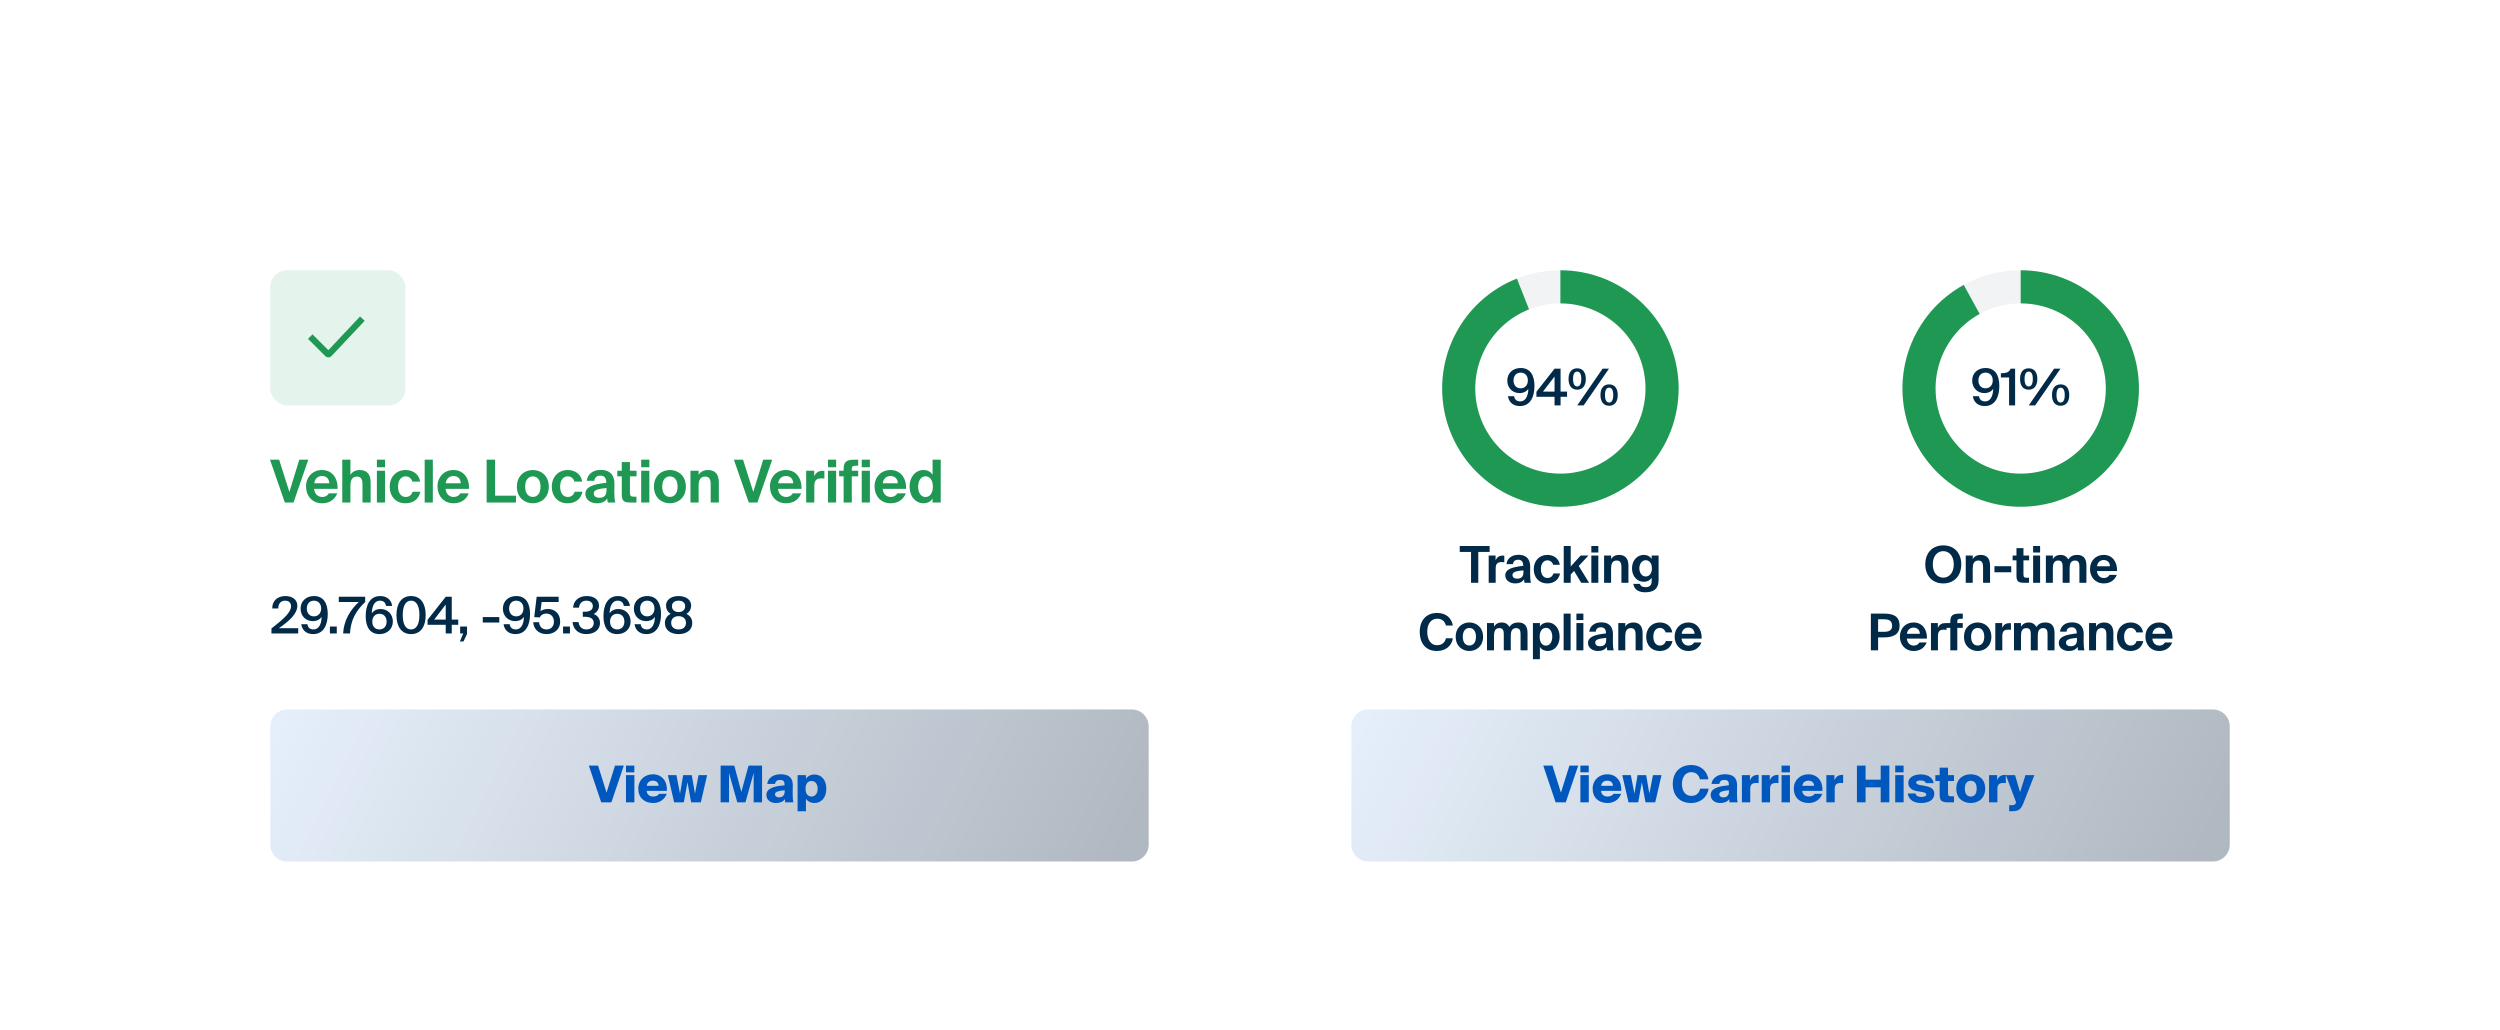 <?xml version="1.0" encoding="UTF-8"?> <svg xmlns="http://www.w3.org/2000/svg" width="592" height="244" viewBox="0 0 592 244" fill="none"><g filter="url(#filter0_d_6784_12139)"><path d="M48 52C48 45.373 53.373 40 60 40H276C282.627 40 288 45.373 288 52V200C288 206.627 282.627 212 276 212H60C53.373 212 48 206.627 48 200V52Z" fill="white"></path><rect x="64" y="56" width="32" height="32" rx="4" fill="#1F9854" fill-opacity="0.12"></rect><path d="M74 72.235L77.425 75.66C77.585 75.82 77.665 75.9 77.763 75.898C77.862 75.897 77.939 75.814 78.094 75.65L85.294 68" stroke="#1F9854" stroke-width="1.5" stroke-miterlimit="16" stroke-linecap="square"></path><path d="M63.93 100.85H66.1L68.522 108.494L70.874 100.85H73.002L69.502 111H67.458L63.93 100.85ZM79.945 107.766H74.386C74.499 109.054 75.367 109.684 76.29 109.684C76.892 109.684 77.481 109.474 77.873 108.816H79.861C79.454 109.936 78.362 111.182 76.305 111.182C73.882 111.182 72.469 109.376 72.469 107.206C72.469 104.966 74.022 103.3 76.249 103.3C78.573 103.3 80.014 105.106 79.945 107.766ZM76.234 104.714C75.507 104.714 74.569 105.162 74.415 106.436H77.984C77.942 105.162 77.046 104.714 76.234 104.714ZM82.981 100.85V104.462C83.415 103.692 84.227 103.3 85.165 103.3C86.971 103.3 87.769 104.392 87.769 106.254V111H85.837V106.674C85.837 105.708 85.627 104.854 84.535 104.854C83.261 104.854 82.981 105.89 82.981 107.08V111H81.049V100.85H82.981ZM89.249 103.468H91.181V111H89.249V103.468ZM89.249 100.85H91.181V102.642H89.249V100.85ZM96.063 103.3C97.645 103.3 99.213 104.182 99.479 106.044H97.631C97.477 105.316 96.805 104.798 96.063 104.798C95.055 104.798 94.257 105.652 94.257 107.22C94.257 108.802 95.013 109.684 96.077 109.684C96.749 109.684 97.435 109.334 97.701 108.438H99.549C99.101 110.496 97.547 111.182 95.979 111.182C93.725 111.182 92.283 109.53 92.283 107.248C92.283 104.952 93.809 103.3 96.063 103.3ZM102.495 100.85V111H100.563V100.85H102.495ZM111.073 107.766H105.515C105.627 109.054 106.495 109.684 107.419 109.684C108.021 109.684 108.609 109.474 109.001 108.816H110.989C110.583 109.936 109.491 111.182 107.433 111.182C105.011 111.182 103.597 109.376 103.597 107.206C103.597 104.966 105.151 103.3 107.377 103.3C109.701 103.3 111.143 105.106 111.073 107.766ZM107.363 104.714C106.635 104.714 105.697 105.162 105.543 106.436H109.113C109.071 105.162 108.175 104.714 107.363 104.714ZM117.239 100.85V109.376H122.181V111H115.237V100.85H117.239ZM126.179 104.812C125.115 104.812 124.359 105.666 124.359 107.248C124.359 108.83 125.115 109.67 126.179 109.67C127.243 109.67 127.999 108.83 127.999 107.248C127.999 105.666 127.243 104.812 126.179 104.812ZM126.179 111.182C124.275 111.182 122.399 109.88 122.399 107.248C122.399 104.602 124.275 103.3 126.179 103.3C128.083 103.3 129.959 104.602 129.959 107.248C129.959 109.88 128.083 111.182 126.179 111.182ZM134.447 103.3C136.029 103.3 137.597 104.182 137.863 106.044H136.015C135.861 105.316 135.189 104.798 134.447 104.798C133.439 104.798 132.641 105.652 132.641 107.22C132.641 108.802 133.397 109.684 134.461 109.684C135.133 109.684 135.819 109.334 136.085 108.438H137.933C137.485 110.496 135.931 111.182 134.363 111.182C132.109 111.182 130.667 109.53 130.667 107.248C130.667 104.952 132.193 103.3 134.447 103.3ZM143.624 108.116V107.556C141.454 107.78 140.6 108.032 140.6 108.872C140.6 109.418 141.02 109.866 141.902 109.866C143.12 109.866 143.624 109.222 143.624 108.116ZM143.792 110.062C143.246 110.846 142.462 111.182 141.328 111.182C139.886 111.182 138.612 110.342 138.612 108.97C138.612 107.192 140.6 106.66 143.568 106.324V106.198C143.568 105.036 142.938 104.63 142.154 104.63C141.412 104.63 140.796 105.008 140.754 105.848H138.948C139.102 104.364 140.306 103.272 142.252 103.272C144.03 103.272 145.5 104.056 145.5 106.59C145.5 106.814 145.472 107.836 145.472 108.508C145.472 109.698 145.542 110.37 145.696 111H143.918C143.862 110.762 143.834 110.44 143.792 110.062ZM147.235 103.468V101.424H149.167V103.468H150.735V104.798H149.167V108.69C149.167 109.46 149.433 109.614 150.119 109.614H150.707V111H149.293C147.557 111 147.235 110.468 147.235 108.97V104.798H146.171V103.468H147.235ZM151.833 103.468H153.765V111H151.833V103.468ZM151.833 100.85H153.765V102.642H151.833V100.85ZM158.633 104.812C157.569 104.812 156.813 105.666 156.813 107.248C156.813 108.83 157.569 109.67 158.633 109.67C159.697 109.67 160.453 108.83 160.453 107.248C160.453 105.666 159.697 104.812 158.633 104.812ZM158.633 111.182C156.729 111.182 154.853 109.88 154.853 107.248C154.853 104.602 156.729 103.3 158.633 103.3C160.537 103.3 162.413 104.602 162.413 107.248C162.413 109.88 160.537 111.182 158.633 111.182ZM165.434 103.468V104.462C165.868 103.692 166.68 103.3 167.618 103.3C169.424 103.3 170.222 104.392 170.222 106.254V111H168.29V106.674C168.29 105.708 168.08 104.854 166.988 104.854C165.714 104.854 165.434 105.89 165.434 107.08V111H163.502V103.468H165.434ZM173.782 100.85H175.952L178.374 108.494L180.726 100.85H182.854L179.354 111H177.31L173.782 100.85ZM189.797 107.766H184.239C184.351 109.054 185.219 109.684 186.143 109.684C186.745 109.684 187.333 109.474 187.725 108.816H189.713C189.307 109.936 188.215 111.182 186.157 111.182C183.735 111.182 182.321 109.376 182.321 107.206C182.321 104.966 183.875 103.3 186.101 103.3C188.425 103.3 189.867 105.106 189.797 107.766ZM186.087 104.714C185.359 104.714 184.421 105.162 184.267 106.436H187.837C187.795 105.162 186.899 104.714 186.087 104.714ZM195.213 103.51V105.33C194.933 105.288 194.695 105.288 194.415 105.288C193.463 105.288 192.833 105.638 192.833 107.052V111H190.901V103.468H192.805V104.784C193.239 103.846 193.911 103.482 194.793 103.482C194.919 103.482 195.087 103.496 195.213 103.51ZM196.066 103.468H197.998V111H196.066V103.468ZM196.066 100.85H197.998V102.642H196.066V100.85ZM199.772 103.468V103.048C199.772 101.144 200.668 100.85 202.558 100.85H203.216V102.278H202.838C201.886 102.278 201.704 102.39 201.704 103.104V103.468H203.216V104.798H201.704V111H199.772V104.798H198.708V103.468H199.772ZM204.058 103.468H205.99V111H204.058V103.468ZM204.058 100.85H205.99V102.642H204.058V100.85ZM214.568 107.766H209.01C209.122 109.054 209.99 109.684 210.914 109.684C211.516 109.684 212.104 109.474 212.496 108.816H214.484C214.078 109.936 212.986 111.182 210.928 111.182C208.506 111.182 207.092 109.376 207.092 107.206C207.092 104.966 208.646 103.3 210.872 103.3C213.196 103.3 214.638 105.106 214.568 107.766ZM210.858 104.714C210.13 104.714 209.192 105.162 209.038 106.436H212.608C212.566 105.162 211.67 104.714 210.858 104.714ZM222.765 111H220.833V110.048C220.343 110.888 219.447 111.182 218.663 111.182C216.871 111.182 215.387 109.642 215.387 107.234C215.387 104.868 216.843 103.3 218.663 103.3C219.615 103.3 220.427 103.72 220.833 104.434V100.85H222.765V111ZM219.139 109.698C220.203 109.698 220.903 108.788 220.903 107.234C220.903 105.722 220.203 104.784 219.139 104.784C218.131 104.784 217.417 105.778 217.417 107.248C217.417 108.718 218.131 109.698 219.139 109.698Z" fill="#1F9854"></path><path d="M67.576 133.144C69.184 133.144 70.408 133.96 70.408 135.448C70.408 137.248 68.68 138.928 66.052 140.752H70.612V142H64.276V140.824C67.18 138.568 68.92 137.008 68.92 135.568C68.92 134.716 68.38 134.236 67.516 134.236C66.688 134.236 65.896 134.728 65.896 136.084H64.468C64.432 134.332 65.668 133.144 67.576 133.144ZM76.05 136.096C76.05 134.932 75.33 134.236 74.358 134.236C73.35 134.236 72.654 134.932 72.654 136.096C72.654 137.248 73.35 137.956 74.346 137.956C75.306 137.956 76.05 137.236 76.05 136.096ZM74.262 141.052C75.45 141.052 76.122 139.864 76.158 138.088C75.774 138.652 75.078 139.084 74.07 139.084C72.474 139.084 71.178 137.932 71.178 136.108C71.178 134.38 72.474 133.144 74.346 133.144C76.602 133.144 77.61 134.848 77.61 137.392C77.61 139.9 76.686 142.156 74.142 142.156C72.318 142.156 71.478 140.968 71.346 139.816H72.798C72.894 140.668 73.482 141.052 74.262 141.052ZM79.75 142H78.118V140.368H79.75V142ZM80.221 134.56V133.3H86.473V134.56C84.253 136.684 83.065 138.796 82.873 142H81.253C81.409 138.928 82.933 136.42 84.961 134.56H80.221ZM88.154 139.204C88.154 140.356 88.85 141.052 89.846 141.052C90.842 141.052 91.55 140.356 91.55 139.204C91.55 138.052 90.854 137.344 89.858 137.344C88.862 137.344 88.154 138.052 88.154 139.204ZM89.942 134.236C88.754 134.236 88.082 135.436 88.046 137.212C88.43 136.648 89.126 136.216 90.134 136.216C91.73 136.216 93.026 137.368 93.026 139.18C93.026 140.908 91.73 142.156 89.858 142.156C87.602 142.156 86.594 140.452 86.594 137.908C86.594 135.4 87.506 133.144 90.05 133.144C91.886 133.144 92.726 134.332 92.858 135.484H91.406C91.31 134.632 90.722 134.236 89.942 134.236ZM97.336 141.052C98.596 141.052 99.316 139.852 99.316 137.644C99.316 135.436 98.596 134.236 97.336 134.236C96.088 134.236 95.368 135.436 95.368 137.644C95.368 139.852 96.088 141.052 97.336 141.052ZM97.336 142.156C95.032 142.156 93.88 140.32 93.88 137.644C93.88 134.992 95.032 133.144 97.336 133.144C99.664 133.144 100.804 134.992 100.804 137.644C100.804 140.32 99.664 142.156 97.336 142.156ZM105.547 135.16L102.811 138.724H105.547V135.16ZM108.511 138.724V139.96H106.975V142H105.547V139.96H101.251V138.772L105.559 133.3H106.975V138.724H108.511ZM108.96 142V140.368H110.592V142.12L109.752 143.896H108.9L109.692 142H108.96ZM118.232 139.408H114.32V138.124H118.232V139.408ZM123.955 136.096C123.955 134.932 123.235 134.236 122.263 134.236C121.255 134.236 120.559 134.932 120.559 136.096C120.559 137.248 121.255 137.956 122.251 137.956C123.211 137.956 123.955 137.236 123.955 136.096ZM122.167 141.052C123.355 141.052 124.027 139.864 124.063 138.088C123.679 138.652 122.983 139.084 121.975 139.084C120.379 139.084 119.083 137.932 119.083 136.108C119.083 134.38 120.379 133.144 122.251 133.144C124.507 133.144 125.515 134.848 125.515 137.392C125.515 139.9 124.591 142.156 122.047 142.156C120.223 142.156 119.383 140.968 119.251 139.816H120.703C120.799 140.668 121.387 141.052 122.167 141.052ZM129.455 141.052C130.415 141.052 131.171 140.368 131.171 139.204C131.171 137.908 130.283 137.296 129.419 137.296C128.603 137.296 128.027 137.692 127.847 138.208L126.503 138.136L127.079 133.3H132.287V134.56H128.255L127.979 136.744C128.399 136.408 128.999 136.204 129.779 136.204C131.267 136.204 132.647 137.224 132.647 139.18C132.647 141.124 131.159 142.156 129.431 142.156C127.415 142.156 126.359 140.836 126.263 139.336H127.643C127.775 140.344 128.303 141.052 129.455 141.052ZM134.964 142H133.332V140.368H134.964V142ZM138.835 141.052C139.843 141.052 140.599 140.5 140.599 139.552C140.599 138.436 139.723 138.052 138.427 138.052H138.007V136.864H138.367C139.711 136.864 140.383 136.42 140.383 135.52C140.383 134.644 139.675 134.236 138.871 134.236C137.815 134.236 137.227 134.872 137.095 135.892H135.703C135.835 134.236 137.035 133.144 138.955 133.144C140.407 133.144 141.847 133.804 141.847 135.436C141.847 136.3 141.343 137.02 140.575 137.392C141.619 137.776 142.075 138.628 142.075 139.516C142.075 141.292 140.551 142.156 138.811 142.156C136.807 142.156 135.691 140.836 135.595 139.3H136.987C137.119 140.26 137.707 141.052 138.835 141.052ZM144.458 139.204C144.458 140.356 145.154 141.052 146.15 141.052C147.146 141.052 147.854 140.356 147.854 139.204C147.854 138.052 147.158 137.344 146.162 137.344C145.166 137.344 144.458 138.052 144.458 139.204ZM146.246 134.236C145.058 134.236 144.386 135.436 144.35 137.212C144.734 136.648 145.43 136.216 146.438 136.216C148.034 136.216 149.33 137.368 149.33 139.18C149.33 140.908 148.034 142.156 146.162 142.156C143.906 142.156 142.898 140.452 142.898 137.908C142.898 135.4 143.81 133.144 146.354 133.144C148.19 133.144 149.03 134.332 149.162 135.484H147.71C147.614 134.632 147.026 134.236 146.246 134.236ZM154.972 136.096C154.972 134.932 154.252 134.236 153.28 134.236C152.272 134.236 151.576 134.932 151.576 136.096C151.576 137.248 152.272 137.956 153.268 137.956C154.228 137.956 154.972 137.236 154.972 136.096ZM153.184 141.052C154.372 141.052 155.044 139.864 155.08 138.088C154.696 138.652 154 139.084 152.992 139.084C151.396 139.084 150.1 137.932 150.1 136.108C150.1 134.38 151.396 133.144 153.268 133.144C155.524 133.144 156.532 134.848 156.532 137.392C156.532 139.9 155.608 142.156 153.064 142.156C151.24 142.156 150.4 140.968 150.268 139.816H151.72C151.816 140.668 152.404 141.052 153.184 141.052ZM160.688 133.144C162.5 133.144 163.664 134.08 163.664 135.376C163.664 136.132 163.352 136.888 162.548 137.356C163.568 137.884 163.928 138.712 163.928 139.528C163.928 141.244 162.512 142.156 160.688 142.156C158.864 142.156 157.448 141.244 157.448 139.528C157.448 138.724 157.808 137.872 158.828 137.356C158.06 136.924 157.712 136.132 157.712 135.376C157.712 134.08 158.864 133.144 160.688 133.144ZM160.688 137.908C159.62 137.908 158.936 138.508 158.936 139.48C158.936 140.476 159.62 141.052 160.688 141.052C161.756 141.052 162.44 140.476 162.44 139.48C162.44 138.508 161.756 137.908 160.688 137.908ZM162.248 135.556C162.248 134.728 161.648 134.236 160.688 134.236C159.74 134.236 159.116 134.728 159.116 135.556C159.116 136.384 159.74 136.936 160.688 136.936C161.648 136.936 162.248 136.384 162.248 135.556Z" fill="#012A49"></path><path d="M64 164C64 161.791 65.791 160 68 160H268C270.209 160 272 161.791 272 164V192C272 194.209 270.209 196 268 196H68C65.791 196 64 194.209 64 192V164Z" fill="#E6F0FC"></path><path d="M64 164C64 161.791 65.791 160 68 160H268C270.209 160 272 161.791 272 164V192C272 194.209 270.209 196 268 196H68C65.791 196 64 194.209 64 192V164Z" fill="url(#paint0_linear_6784_12139)" style="mix-blend-mode:overlay"></path><path d="M139.44 173.3H141.624L143.628 179.696L145.632 173.3H147.72L144.768 182H142.368L139.44 173.3ZM148.233 175.544H150.225V182H148.233V175.544ZM148.233 173.3H150.213V174.884H148.233V173.3ZM156.071 179.972H157.895C157.319 181.496 155.963 182.156 154.679 182.156C152.579 182.156 151.139 180.884 151.139 178.736C151.139 176.672 152.711 175.352 154.595 175.352C156.743 175.352 158.051 176.972 157.919 179.276H153.131C153.191 180.188 153.899 180.62 154.619 180.62C155.375 180.62 155.843 180.356 156.071 179.972ZM154.595 176.864C153.887 176.864 153.263 177.224 153.155 178.076H155.951C155.915 177.26 155.351 176.864 154.595 176.864ZM161.773 175.544H163.813L164.569 179.924L165.421 175.544H167.449L165.961 182H163.657L162.793 177.236L161.929 182H159.637L158.149 175.544H160.177L161.029 179.924L161.773 175.544ZM176.521 182H174.589L172.633 175.04V182H170.641V173.3H173.881L175.549 179.54L177.253 173.3H180.457V182H178.465V175.028L176.521 182ZM185.776 177.968V177.716C185.776 176.948 185.404 176.684 184.684 176.684C184.048 176.684 183.616 177.008 183.532 177.632H181.684C181.78 176.42 182.932 175.34 184.852 175.34C186.712 175.34 187.768 176.096 187.732 178.052L187.708 179.456V180.128C187.708 180.836 187.756 181.592 187.852 182H185.908L185.884 181.22C185.404 181.904 184.636 182.156 183.712 182.156C182.488 182.156 181.48 181.436 181.48 180.26C181.48 178.676 183.268 178.16 185.776 177.968ZM185.824 179.288V179.132C184.444 179.264 183.52 179.42 183.52 180.116C183.52 180.536 183.916 180.812 184.432 180.812C185.224 180.812 185.824 180.476 185.824 179.288ZM190.848 175.544V176.42C191.268 175.712 192.132 175.4 192.828 175.4C194.496 175.4 195.672 176.66 195.672 178.772C195.672 180.884 194.496 182.156 192.828 182.156C192.132 182.156 191.268 181.844 190.848 181.136V184.1H188.868V175.544H190.848ZM192.18 176.936C191.4 176.936 190.752 177.44 190.752 178.772C190.752 180.104 191.4 180.62 192.18 180.62C192.972 180.62 193.62 179.972 193.62 178.772C193.62 177.572 192.972 176.936 192.18 176.936Z" fill="#0058BF"></path></g><g filter="url(#filter1_d_6784_12139)"><path d="M304 52C304 45.373 309.373 40 316 40H532C538.627 40 544 45.373 544 52V200C544 206.627 538.627 212 532 212H316C309.373 212 304 206.627 304 200V52Z" fill="white"></path><path d="M397.5 84C397.5 99.464 384.964 112 369.5 112C354.036 112 341.5 99.464 341.5 84C341.5 68.536 354.036 56 369.5 56C384.964 56 397.5 68.536 397.5 84ZM349.34 84C349.34 95.134 358.366 104.16 369.5 104.16C380.634 104.16 389.66 95.134 389.66 84C389.66 72.866 380.634 63.84 369.5 63.84C358.366 63.84 349.34 72.866 349.34 84Z" fill="#F2F3F4"></path><path d="M369.5 56C376.47 56 383.189 58.599 388.344 63.29C393.499 67.981 396.72 74.426 397.376 81.365C398.032 88.304 396.076 95.238 391.891 100.812C387.706 106.385 381.593 110.198 374.747 111.504C367.9 112.81 360.813 111.516 354.87 107.874C348.927 104.232 344.556 98.505 342.612 91.812C340.667 85.119 341.289 77.941 344.355 71.682C347.422 65.422 352.712 60.532 359.193 57.966L362.079 65.256C357.413 67.103 353.604 70.624 351.396 75.131C349.188 79.637 348.74 84.805 350.14 89.624C351.541 94.444 354.688 98.567 358.966 101.189C363.245 103.811 368.348 104.743 373.278 103.803C378.207 102.863 382.609 100.118 385.622 96.105C388.635 92.091 390.043 87.099 389.571 82.103C389.098 77.107 386.78 72.466 383.068 69.089C379.356 65.712 374.518 63.84 369.5 63.84V56Z" fill="#1F9854"></path><path d="M361.8 82.096C361.8 80.932 361.08 80.236 360.108 80.236C359.1 80.236 358.404 80.932 358.404 82.096C358.404 83.248 359.1 83.956 360.096 83.956C361.056 83.956 361.8 83.236 361.8 82.096ZM360.012 87.052C361.2 87.052 361.872 85.864 361.908 84.088C361.524 84.652 360.828 85.084 359.82 85.084C358.224 85.084 356.928 83.932 356.928 82.108C356.928 80.38 358.224 79.144 360.096 79.144C362.352 79.144 363.36 80.848 363.36 83.392C363.36 85.9 362.436 88.156 359.892 88.156C358.068 88.156 357.228 86.968 357.096 85.816H358.548C358.644 86.668 359.232 87.052 360.012 87.052ZM368.117 81.16L365.381 84.724H368.117V81.16ZM371.081 84.724V85.96H369.545V88H368.117V85.96H363.821V84.772L368.129 79.3H369.545V84.724H371.081ZM373.482 84.28C372.126 84.28 371.43 83.272 371.43 81.736C371.43 80.188 372.126 79.216 373.482 79.216C374.826 79.216 375.522 80.2 375.522 81.736C375.522 83.272 374.826 84.28 373.482 84.28ZM373.482 83.512C374.094 83.512 374.454 82.936 374.454 81.736C374.454 80.548 374.094 79.996 373.482 79.996C372.87 79.996 372.498 80.548 372.498 81.736C372.498 82.936 372.87 83.512 373.482 83.512ZM375.006 88H373.494L379.494 79.3H381.006L375.006 88ZM381.042 88.084C379.686 88.084 378.99 87.076 378.99 85.54C378.99 83.992 379.686 83.02 381.042 83.02C382.386 83.02 383.082 84.004 383.082 85.54C383.082 87.076 382.386 88.084 381.042 88.084ZM381.042 87.316C381.654 87.316 382.014 86.74 382.014 85.54C382.014 84.352 381.654 83.8 381.042 83.8C380.43 83.8 380.058 84.352 380.058 85.54C380.058 86.74 380.43 87.316 381.042 87.316Z" fill="#012A49"></path><path d="M348.341 130V122.692H345.665V121.3H352.745V122.692H350.057V130H348.341ZM356.218 123.58V125.14C355.978 125.104 355.774 125.104 355.534 125.104C354.718 125.104 354.178 125.404 354.178 126.616V130H352.522V123.544H354.154V124.672C354.526 123.868 355.102 123.556 355.858 123.556C355.966 123.556 356.11 123.568 356.218 123.58ZM360.746 127.528V127.048C358.886 127.24 358.154 127.456 358.154 128.176C358.154 128.644 358.514 129.028 359.27 129.028C360.314 129.028 360.746 128.476 360.746 127.528ZM360.89 129.196C360.422 129.868 359.75 130.156 358.778 130.156C357.542 130.156 356.45 129.436 356.45 128.26C356.45 126.736 358.154 126.28 360.698 125.992V125.884C360.698 124.888 360.158 124.54 359.486 124.54C358.85 124.54 358.322 124.864 358.286 125.584H356.738C356.87 124.312 357.902 123.376 359.57 123.376C361.094 123.376 362.354 124.048 362.354 126.22C362.354 126.412 362.33 127.288 362.33 127.864C362.33 128.884 362.39 129.46 362.522 130H360.998C360.95 129.796 360.926 129.52 360.89 129.196ZM366.434 123.4C367.79 123.4 369.134 124.156 369.362 125.752H367.778C367.646 125.128 367.07 124.684 366.434 124.684C365.57 124.684 364.886 125.416 364.886 126.76C364.886 128.116 365.534 128.872 366.446 128.872C367.022 128.872 367.61 128.572 367.838 127.804H369.422C369.038 129.568 367.706 130.156 366.362 130.156C364.43 130.156 363.194 128.74 363.194 126.784C363.194 124.816 364.502 123.4 366.434 123.4ZM370.291 121.3H371.947V126.136L374.299 123.544H376.159L373.843 126.016L376.291 130H374.431L372.739 127.204L371.947 128.056V130H370.291V121.3ZM376.827 123.544H378.483V130H376.827V123.544ZM376.827 121.3H378.483V122.836H376.827V121.3ZM381.504 123.544V124.396C381.876 123.736 382.572 123.4 383.376 123.4C384.924 123.4 385.608 124.336 385.608 125.932V130H383.952V126.292C383.952 125.464 383.772 124.732 382.836 124.732C381.744 124.732 381.504 125.62 381.504 126.64V130H379.848V123.544H381.504ZM389.684 128.512C390.608 128.512 391.172 127.732 391.172 126.58C391.172 125.44 390.608 124.66 389.684 124.66C388.832 124.66 388.196 125.512 388.196 126.592C388.196 127.66 388.832 128.512 389.684 128.512ZM391.112 123.544H392.756V129.352C392.756 131.464 391.568 132.256 389.588 132.256C388.208 132.256 386.996 131.752 386.768 130.252H388.34C388.484 130.78 388.928 131.044 389.672 131.044C390.536 131.044 391.112 130.636 391.112 129.664V128.8C390.692 129.508 389.936 129.772 389.264 129.772C387.68 129.772 386.456 128.464 386.456 126.58C386.456 124.744 387.644 123.4 389.264 123.4C390.08 123.4 390.824 123.82 391.112 124.384V123.544ZM342.4 143.144H344.032C343.804 144.908 342.34 146.156 340.264 146.156C337.672 146.156 336.196 144.392 336.196 141.608C336.196 138.86 337.78 137.144 340.312 137.144C342.352 137.144 343.744 138.308 344.032 140.12H342.4C342.076 138.908 341.26 138.512 340.3 138.512C338.992 138.512 337.972 139.592 337.972 141.608C337.972 143.684 338.992 144.788 340.24 144.788C341.272 144.788 342.112 144.332 342.4 143.144ZM347.949 140.696C347.037 140.696 346.389 141.428 346.389 142.784C346.389 144.14 347.037 144.86 347.949 144.86C348.861 144.86 349.509 144.14 349.509 142.784C349.509 141.428 348.861 140.696 347.949 140.696ZM347.949 146.156C346.317 146.156 344.709 145.04 344.709 142.784C344.709 140.516 346.317 139.4 347.949 139.4C349.581 139.4 351.189 140.516 351.189 142.784C351.189 145.04 349.581 146.156 347.949 146.156ZM360.066 146V142.244C360.066 141.536 360.006 140.732 359.034 140.732C357.93 140.732 357.75 141.656 357.75 142.64V146H356.094V142.244C356.094 141.536 356.034 140.732 355.062 140.732C353.958 140.732 353.778 141.656 353.778 142.64V146H352.122V139.544H353.778V140.396C354.15 139.76 354.798 139.4 355.578 139.4C356.67 139.4 357.162 139.988 357.414 140.456C357.93 139.736 358.566 139.4 359.538 139.4C361.158 139.4 361.722 140.408 361.722 141.932V146H360.066ZM366.102 144.884C366.966 144.884 367.578 144.044 367.578 142.784C367.578 141.524 366.966 140.672 366.102 140.672C365.19 140.672 364.59 141.476 364.59 142.772C364.59 144.104 365.19 144.884 366.102 144.884ZM364.65 148.1H362.994V139.544H364.65V140.372C364.998 139.76 365.694 139.4 366.51 139.4C368.07 139.4 369.318 140.744 369.318 142.772C369.318 144.836 368.034 146.156 366.498 146.156C365.826 146.156 365.07 145.904 364.65 145.184V148.1ZM371.925 137.3V146H370.269V137.3H371.925ZM373.289 139.544H374.945V146H373.289V139.544ZM373.289 137.3H374.945V138.836H373.289V137.3ZM380.342 143.528V143.048C378.482 143.24 377.75 143.456 377.75 144.176C377.75 144.644 378.11 145.028 378.866 145.028C379.91 145.028 380.342 144.476 380.342 143.528ZM380.486 145.196C380.018 145.868 379.346 146.156 378.374 146.156C377.138 146.156 376.046 145.436 376.046 144.26C376.046 142.736 377.75 142.28 380.294 141.992V141.884C380.294 140.888 379.754 140.54 379.082 140.54C378.446 140.54 377.918 140.864 377.882 141.584H376.334C376.466 140.312 377.498 139.376 379.166 139.376C380.69 139.376 381.95 140.048 381.95 142.22C381.95 142.412 381.926 143.288 381.926 143.864C381.926 144.884 381.986 145.46 382.118 146H380.594C380.546 145.796 380.522 145.52 380.486 145.196ZM384.866 139.544V140.396C385.238 139.736 385.934 139.4 386.738 139.4C388.286 139.4 388.97 140.336 388.97 141.932V146H387.314V142.292C387.314 141.464 387.134 140.732 386.198 140.732C385.106 140.732 384.866 141.62 384.866 142.64V146H383.21V139.544H384.866ZM393.058 139.4C394.414 139.4 395.758 140.156 395.986 141.752H394.402C394.27 141.128 393.694 140.684 393.058 140.684C392.194 140.684 391.51 141.416 391.51 142.76C391.51 144.116 392.158 144.872 393.07 144.872C393.646 144.872 394.234 144.572 394.462 143.804H396.046C395.662 145.568 394.33 146.156 392.986 146.156C391.054 146.156 389.818 144.74 389.818 142.784C389.818 140.816 391.126 139.4 393.058 139.4ZM402.962 143.228H398.198C398.294 144.332 399.038 144.872 399.83 144.872C400.346 144.872 400.85 144.692 401.186 144.128H402.89C402.542 145.088 401.606 146.156 399.842 146.156C397.766 146.156 396.554 144.608 396.554 142.748C396.554 140.828 397.886 139.4 399.794 139.4C401.786 139.4 403.022 140.948 402.962 143.228ZM399.782 140.612C399.158 140.612 398.354 140.996 398.222 142.088H401.282C401.246 140.996 400.478 140.612 399.782 140.612Z" fill="#012A49"></path><path d="M506.5 84C506.5 99.464 493.964 112 478.5 112C463.036 112 450.5 99.464 450.5 84C450.5 68.536 463.036 56 478.5 56C493.964 56 506.5 68.536 506.5 84ZM458.34 84C458.34 95.134 467.366 104.16 478.5 104.16C489.634 104.16 498.66 95.134 498.66 84C498.66 72.866 489.634 63.84 478.5 63.84C467.366 63.84 458.34 72.866 458.34 84Z" fill="#F2F3F4"></path><path d="M478.5 56C485.318 56 491.902 58.488 497.017 62.997C502.131 67.506 505.425 73.726 506.279 80.491C507.134 87.255 505.491 94.099 501.658 99.738C497.826 105.378 492.067 109.425 485.463 111.12C478.859 112.816 471.863 112.044 465.788 108.948C459.713 105.853 454.976 100.647 452.466 94.308C449.956 87.968 449.846 80.93 452.155 74.515C454.465 68.1 459.036 62.748 465.011 59.463L468.788 66.334C464.486 68.699 461.195 72.552 459.532 77.171C457.869 81.79 457.949 86.857 459.756 91.421C461.563 95.986 464.973 99.734 469.348 101.963C473.722 104.191 478.759 104.747 483.514 103.527C488.269 102.306 492.415 99.392 495.174 95.332C497.933 91.271 499.116 86.344 498.501 81.473C497.886 76.603 495.514 72.124 491.832 68.878C488.15 65.631 483.409 63.84 478.5 63.84V56Z" fill="#1F9854"></path><path d="M471.882 82.096C471.882 80.932 471.162 80.236 470.19 80.236C469.182 80.236 468.486 80.932 468.486 82.096C468.486 83.248 469.182 83.956 470.178 83.956C471.138 83.956 471.882 83.236 471.882 82.096ZM470.094 87.052C471.282 87.052 471.954 85.864 471.99 84.088C471.606 84.652 470.91 85.084 469.902 85.084C468.306 85.084 467.01 83.932 467.01 82.108C467.01 80.38 468.306 79.144 470.178 79.144C472.434 79.144 473.442 80.848 473.442 83.392C473.442 85.9 472.518 88.156 469.974 88.156C468.15 88.156 467.31 86.968 467.178 85.816H468.63C468.726 86.668 469.314 87.052 470.094 87.052ZM477.179 88H475.751V81.376H473.807V80.392C475.067 80.356 475.679 80.248 476.123 79.3H477.179V88ZM480.4 84.28C479.044 84.28 478.348 83.272 478.348 81.736C478.348 80.188 479.044 79.216 480.4 79.216C481.744 79.216 482.44 80.2 482.44 81.736C482.44 83.272 481.744 84.28 480.4 84.28ZM480.4 83.512C481.012 83.512 481.372 82.936 481.372 81.736C481.372 80.548 481.012 79.996 480.4 79.996C479.788 79.996 479.416 80.548 479.416 81.736C479.416 82.936 479.788 83.512 480.4 83.512ZM481.924 88H480.412L486.412 79.3H487.924L481.924 88ZM487.96 88.084C486.604 88.084 485.908 87.076 485.908 85.54C485.908 83.992 486.604 83.02 487.96 83.02C489.304 83.02 490 84.004 490 85.54C490 87.076 489.304 88.084 487.96 88.084ZM487.96 87.316C488.572 87.316 488.932 86.74 488.932 85.54C488.932 84.352 488.572 83.8 487.96 83.8C487.348 83.8 486.976 84.352 486.976 85.54C486.976 86.74 487.348 87.316 487.96 87.316Z" fill="#012A49"></path><path d="M457.685 125.644C457.685 127.696 458.813 128.788 460.169 128.788C461.525 128.788 462.653 127.696 462.653 125.644C462.653 123.604 461.525 122.512 460.169 122.512C458.813 122.512 457.685 123.604 457.685 125.644ZM464.429 125.644C464.429 128.344 462.761 130.156 460.169 130.156C457.577 130.156 455.909 128.344 455.909 125.644C455.909 122.944 457.577 121.144 460.169 121.144C462.761 121.144 464.429 122.944 464.429 125.644ZM467.143 123.544V124.396C467.515 123.736 468.211 123.4 469.015 123.4C470.563 123.4 471.247 124.336 471.247 125.932V130H469.591V126.292C469.591 125.464 469.411 124.732 468.475 124.732C467.383 124.732 467.143 125.62 467.143 126.64V130H465.487V123.544H467.143ZM476.26 127.516H472.288V126.076H476.26V127.516ZM477.499 123.544V121.792H479.155V123.544H480.499V124.684H479.155V128.02C479.155 128.68 479.383 128.812 479.971 128.812H480.475V130H479.263C477.775 130 477.499 129.544 477.499 128.26V124.684H476.587V123.544H477.499ZM481.44 123.544H483.096V130H481.44V123.544ZM481.44 121.3H483.096V122.836H481.44V121.3ZM492.404 130V126.244C492.404 125.536 492.344 124.732 491.372 124.732C490.268 124.732 490.088 125.656 490.088 126.64V130H488.432V126.244C488.432 125.536 488.372 124.732 487.4 124.732C486.296 124.732 486.116 125.656 486.116 126.64V130H484.46V123.544H486.116V124.396C486.488 123.76 487.136 123.4 487.916 123.4C489.008 123.4 489.5 123.988 489.752 124.456C490.268 123.736 490.904 123.4 491.876 123.4C493.496 123.4 494.06 124.408 494.06 125.932V130H492.404ZM501.321 127.228H496.557C496.653 128.332 497.397 128.872 498.189 128.872C498.705 128.872 499.209 128.692 499.545 128.128H501.249C500.901 129.088 499.965 130.156 498.201 130.156C496.125 130.156 494.913 128.608 494.913 126.748C494.913 124.828 496.245 123.4 498.153 123.4C500.145 123.4 501.381 124.948 501.321 127.228ZM498.141 124.612C497.517 124.612 496.713 124.996 496.581 126.088H499.641C499.605 124.996 498.837 124.612 498.141 124.612ZM443.019 137.3H445.995C447.771 137.3 449.823 137.552 449.823 140.18C449.823 142.4 448.059 142.94 446.043 142.94H444.735V146H443.019V137.3ZM446.031 138.644H444.735V141.608H446.151C447.207 141.608 448.059 141.344 448.059 140.192C448.059 138.764 446.955 138.644 446.031 138.644ZM456.304 143.228H451.54C451.636 144.332 452.38 144.872 453.172 144.872C453.688 144.872 454.192 144.692 454.528 144.128H456.232C455.884 145.088 454.948 146.156 453.184 146.156C451.108 146.156 449.896 144.608 449.896 142.748C449.896 140.828 451.228 139.4 453.136 139.4C455.128 139.4 456.364 140.948 456.304 143.228ZM453.124 140.612C452.5 140.612 451.696 140.996 451.564 142.088H454.624C454.588 140.996 453.82 140.612 453.124 140.612ZM460.946 139.58V141.14C460.706 141.104 460.502 141.104 460.262 141.104C459.446 141.104 458.906 141.404 458.906 142.616V146H457.25V139.544H458.882V140.672C459.254 139.868 459.83 139.556 460.586 139.556C460.694 139.556 460.838 139.568 460.946 139.58ZM461.833 139.544V139.184C461.833 137.552 462.601 137.3 464.221 137.3H464.785V138.524H464.461C463.645 138.524 463.489 138.62 463.489 139.232V139.544H464.785V140.684H463.489V146H461.833V140.684H460.921V139.544H461.833ZM468.315 140.696C467.403 140.696 466.755 141.428 466.755 142.784C466.755 144.14 467.403 144.86 468.315 144.86C469.227 144.86 469.875 144.14 469.875 142.784C469.875 141.428 469.227 140.696 468.315 140.696ZM468.315 146.156C466.683 146.156 465.075 145.04 465.075 142.784C465.075 140.516 466.683 139.4 468.315 139.4C469.947 139.4 471.555 140.516 471.555 142.784C471.555 145.04 469.947 146.156 468.315 146.156ZM476.184 139.58V141.14C475.944 141.104 475.74 141.104 475.5 141.104C474.684 141.104 474.144 141.404 474.144 142.616V146H472.488V139.544H474.12V140.672C474.492 139.868 475.068 139.556 475.824 139.556C475.932 139.556 476.076 139.568 476.184 139.58ZM484.859 146V142.244C484.859 141.536 484.799 140.732 483.827 140.732C482.723 140.732 482.543 141.656 482.543 142.64V146H480.887V142.244C480.887 141.536 480.827 140.732 479.855 140.732C478.751 140.732 478.571 141.656 478.571 142.64V146H476.915V139.544H478.571V140.396C478.943 139.76 479.591 139.4 480.371 139.4C481.463 139.4 481.955 139.988 482.207 140.456C482.723 139.736 483.359 139.4 484.331 139.4C485.951 139.4 486.515 140.408 486.515 141.932V146H484.859ZM491.819 143.528V143.048C489.959 143.24 489.227 143.456 489.227 144.176C489.227 144.644 489.587 145.028 490.343 145.028C491.387 145.028 491.819 144.476 491.819 143.528ZM491.963 145.196C491.495 145.868 490.823 146.156 489.851 146.156C488.615 146.156 487.523 145.436 487.523 144.26C487.523 142.736 489.227 142.28 491.771 141.992V141.884C491.771 140.888 491.231 140.54 490.559 140.54C489.923 140.54 489.395 140.864 489.359 141.584H487.811C487.943 140.312 488.975 139.376 490.643 139.376C492.167 139.376 493.427 140.048 493.427 142.22C493.427 142.412 493.403 143.288 493.403 143.864C493.403 144.884 493.463 145.46 493.595 146H492.071C492.023 145.796 491.999 145.52 491.963 145.196ZM496.343 139.544V140.396C496.715 139.736 497.411 139.4 498.215 139.4C499.763 139.4 500.447 140.336 500.447 141.932V146H498.791V142.292C498.791 141.464 498.611 140.732 497.675 140.732C496.583 140.732 496.343 141.62 496.343 142.64V146H494.687V139.544H496.343ZM504.535 139.4C505.891 139.4 507.235 140.156 507.463 141.752H505.879C505.747 141.128 505.171 140.684 504.535 140.684C503.671 140.684 502.987 141.416 502.987 142.76C502.987 144.116 503.635 144.872 504.547 144.872C505.123 144.872 505.711 144.572 505.939 143.804H507.523C507.139 145.568 505.807 146.156 504.463 146.156C502.531 146.156 501.295 144.74 501.295 142.784C501.295 140.816 502.603 139.4 504.535 139.4ZM514.439 143.228H509.675C509.771 144.332 510.515 144.872 511.307 144.872C511.823 144.872 512.327 144.692 512.663 144.128H514.367C514.019 145.088 513.083 146.156 511.319 146.156C509.243 146.156 508.031 144.608 508.031 142.748C508.031 140.828 509.363 139.4 511.271 139.4C513.263 139.4 514.499 140.948 514.439 143.228ZM511.259 140.612C510.635 140.612 509.831 140.996 509.699 142.088H512.759C512.723 140.996 511.955 140.612 511.259 140.612Z" fill="#012A49"></path><path d="M320 164C320 161.791 321.791 160 324 160H524C526.209 160 528 161.791 528 164V192C528 194.209 526.209 196 524 196H324C321.791 196 320 194.209 320 192V164Z" fill="#E6F0FC"></path><path d="M320 164C320 161.791 321.791 160 324 160H524C526.209 160 528 161.791 528 164V192C528 194.209 526.209 196 524 196H324C321.791 196 320 194.209 320 192V164Z" fill="url(#paint1_linear_6784_12139)" style="mix-blend-mode:overlay"></path><path d="M365.44 173.3H367.624L369.628 179.696L371.632 173.3H373.72L370.768 182H368.368L365.44 173.3ZM374.233 175.544H376.225V182H374.233V175.544ZM374.233 173.3H376.213V174.884H374.233V173.3ZM382.071 179.972H383.895C383.319 181.496 381.963 182.156 380.679 182.156C378.579 182.156 377.139 180.884 377.139 178.736C377.139 176.672 378.711 175.352 380.595 175.352C382.743 175.352 384.051 176.972 383.919 179.276H379.131C379.191 180.188 379.899 180.62 380.619 180.62C381.375 180.62 381.843 180.356 382.071 179.972ZM380.595 176.864C379.887 176.864 379.263 177.224 379.155 178.076H381.951C381.915 177.26 381.351 176.864 380.595 176.864ZM387.773 175.544H389.813L390.569 179.924L391.421 175.544H393.449L391.961 182H389.657L388.793 177.236L387.929 182H385.637L384.149 175.544H386.177L387.029 179.924L387.773 175.544ZM402.593 178.76H404.609C404.285 180.776 402.665 182.156 400.469 182.156C397.757 182.156 396.113 180.428 396.113 177.644C396.113 174.896 397.805 173.156 400.529 173.156C402.701 173.156 404.261 174.572 404.549 176.552H402.533C402.305 175.364 401.429 174.848 400.457 174.848C399.245 174.848 398.285 175.868 398.285 177.644C398.285 179.48 399.233 180.464 400.481 180.464C401.381 180.464 402.329 180.08 402.593 178.76ZM409.385 177.968V177.716C409.385 176.948 409.013 176.684 408.293 176.684C407.657 176.684 407.225 177.008 407.141 177.632H405.293C405.389 176.42 406.541 175.34 408.461 175.34C410.321 175.34 411.377 176.096 411.341 178.052L411.317 179.456V180.128C411.317 180.836 411.365 181.592 411.461 182H409.517L409.493 181.22C409.013 181.904 408.245 182.156 407.321 182.156C406.097 182.156 405.089 181.436 405.089 180.26C405.089 178.676 406.877 178.16 409.385 177.968ZM409.433 179.288V179.132C408.053 179.264 407.129 179.42 407.129 180.116C407.129 180.536 407.525 180.812 408.041 180.812C408.833 180.812 409.433 180.476 409.433 179.288ZM416.449 175.508V177.44C416.221 177.404 416.089 177.404 415.909 177.404C414.949 177.404 414.457 177.752 414.457 178.76V182H412.477V175.544H414.385V176.768C414.685 176 415.225 175.532 416.149 175.496H416.293C416.353 175.496 416.401 175.496 416.449 175.508ZM421.146 175.508V177.44C420.918 177.404 420.786 177.404 420.606 177.404C419.646 177.404 419.154 177.752 419.154 178.76V182H417.174V175.544H419.082V176.768C419.382 176 419.922 175.532 420.846 175.496H420.99C421.05 175.496 421.098 175.496 421.146 175.508ZM421.87 175.544H423.862V182H421.87V175.544ZM421.87 173.3H423.85V174.884H421.87V173.3ZM429.708 179.972H431.532C430.956 181.496 429.6 182.156 428.316 182.156C426.216 182.156 424.776 180.884 424.776 178.736C424.776 176.672 426.348 175.352 428.232 175.352C430.38 175.352 431.688 176.972 431.556 179.276H426.768C426.828 180.188 427.536 180.62 428.256 180.62C429.012 180.62 429.48 180.356 429.708 179.972ZM428.232 176.864C427.524 176.864 426.9 177.224 426.792 178.076H429.588C429.552 177.26 428.988 176.864 428.232 176.864ZM436.454 175.508V177.44C436.226 177.404 436.094 177.404 435.914 177.404C434.954 177.404 434.462 177.752 434.462 178.76V182H432.482V175.544H434.39V176.768C434.69 176 435.23 175.532 436.154 175.496H436.298C436.358 175.496 436.406 175.496 436.454 175.508ZM445.348 173.3H447.4V182H445.348V178.436H441.772V182H439.72V173.3H441.772V176.624H445.348V173.3ZM448.786 175.544H450.778V182H448.786V175.544ZM448.786 173.3H450.766V174.884H448.786V173.3ZM457.896 177.44H456.048C455.916 176.96 455.412 176.816 454.788 176.816C454.104 176.816 453.756 176.972 453.756 177.296C453.756 177.596 453.984 177.764 454.548 177.872L455.748 178.088C457.296 178.376 458.04 178.832 458.04 179.972C458.04 181.424 456.708 182.156 454.92 182.156C453.216 182.156 451.98 181.412 451.752 179.9H453.588C453.768 180.524 454.26 180.716 454.944 180.716C455.652 180.716 456.144 180.524 456.144 180.14C456.144 179.852 455.892 179.672 455.136 179.54L453.984 179.348C452.736 179.144 451.884 178.52 451.884 177.368C451.884 176.084 453.24 175.376 454.836 175.376C456.312 175.376 457.644 175.964 457.896 177.44ZM459.311 175.544V173.78H461.291V175.544H462.707V176.948H461.291V179.84C461.291 180.452 461.483 180.572 462.143 180.572H462.707V182H461.447C459.851 182 459.311 181.688 459.311 180.188V176.948H458.291V175.544H459.311ZM466.673 176.888C465.893 176.888 465.269 177.368 465.269 178.748C465.269 180.104 465.869 180.62 466.673 180.62C467.477 180.62 468.077 180.104 468.077 178.748C468.077 177.368 467.453 176.888 466.673 176.888ZM466.673 175.352C468.461 175.352 470.093 176.408 470.093 178.748C470.093 181.088 468.461 182.156 466.673 182.156C464.885 182.156 463.253 181.088 463.253 178.748C463.253 176.408 464.885 175.352 466.673 175.352ZM474.977 175.508V177.44C474.749 177.404 474.617 177.404 474.437 177.404C473.477 177.404 472.985 177.752 472.985 178.76V182H471.005V175.544H472.913V176.768C473.213 176 473.753 175.532 474.677 175.496H474.821C474.881 175.496 474.929 175.496 474.977 175.508ZM476.409 184.1H475.773V182.672H476.169C476.985 182.672 477.153 182.612 477.345 182.132L477.405 181.964L474.993 175.544H477.165L478.353 179.588L479.625 175.544H481.749L479.217 182C478.569 183.644 478.089 184.1 476.409 184.1Z" fill="#0058BF"></path></g><defs><filter id="filter0_d_6784_12139" x="0" y="0" width="336" height="268" filterUnits="userSpaceOnUse" color-interpolation-filters="sRGB"><feFlood flood-opacity="0" result="BackgroundImageFix"></feFlood><feColorMatrix in="SourceAlpha" type="matrix" values="0 0 0 0 0 0 0 0 0 0 0 0 0 0 0 0 0 0 127 0" result="hardAlpha"></feColorMatrix><feOffset dy="8"></feOffset><feGaussianBlur stdDeviation="24"></feGaussianBlur><feColorMatrix type="matrix" values="0 0 0 0 0 0 0 0 0 0 0 0 0 0 0 0 0 0 0.12 0"></feColorMatrix><feBlend mode="normal" in2="BackgroundImageFix" result="effect1_dropShadow_6784_12139"></feBlend><feBlend mode="normal" in="SourceGraphic" in2="effect1_dropShadow_6784_12139" result="shape"></feBlend></filter><filter id="filter1_d_6784_12139" x="256" y="0" width="336" height="268" filterUnits="userSpaceOnUse" color-interpolation-filters="sRGB"><feFlood flood-opacity="0" result="BackgroundImageFix"></feFlood><feColorMatrix in="SourceAlpha" type="matrix" values="0 0 0 0 0 0 0 0 0 0 0 0 0 0 0 0 0 0 127 0" result="hardAlpha"></feColorMatrix><feOffset dy="8"></feOffset><feGaussianBlur stdDeviation="24"></feGaussianBlur><feColorMatrix type="matrix" values="0 0 0 0 0 0 0 0 0 0 0 0 0 0 0 0 0 0 0.12 0"></feColorMatrix><feBlend mode="normal" in2="BackgroundImageFix" result="effect1_dropShadow_6784_12139"></feBlend><feBlend mode="normal" in="SourceGraphic" in2="effect1_dropShadow_6784_12139" result="shape"></feBlend></filter><linearGradient id="paint0_linear_6784_12139" x1="64" y1="160" x2="244.953" y2="250.237" gradientUnits="userSpaceOnUse"><stop stop-opacity="0"></stop><stop offset="1" stop-opacity="0.24"></stop></linearGradient><linearGradient id="paint1_linear_6784_12139" x1="320" y1="160" x2="500.953" y2="250.237" gradientUnits="userSpaceOnUse"><stop stop-opacity="0"></stop><stop offset="1" stop-opacity="0.24"></stop></linearGradient></defs></svg> 